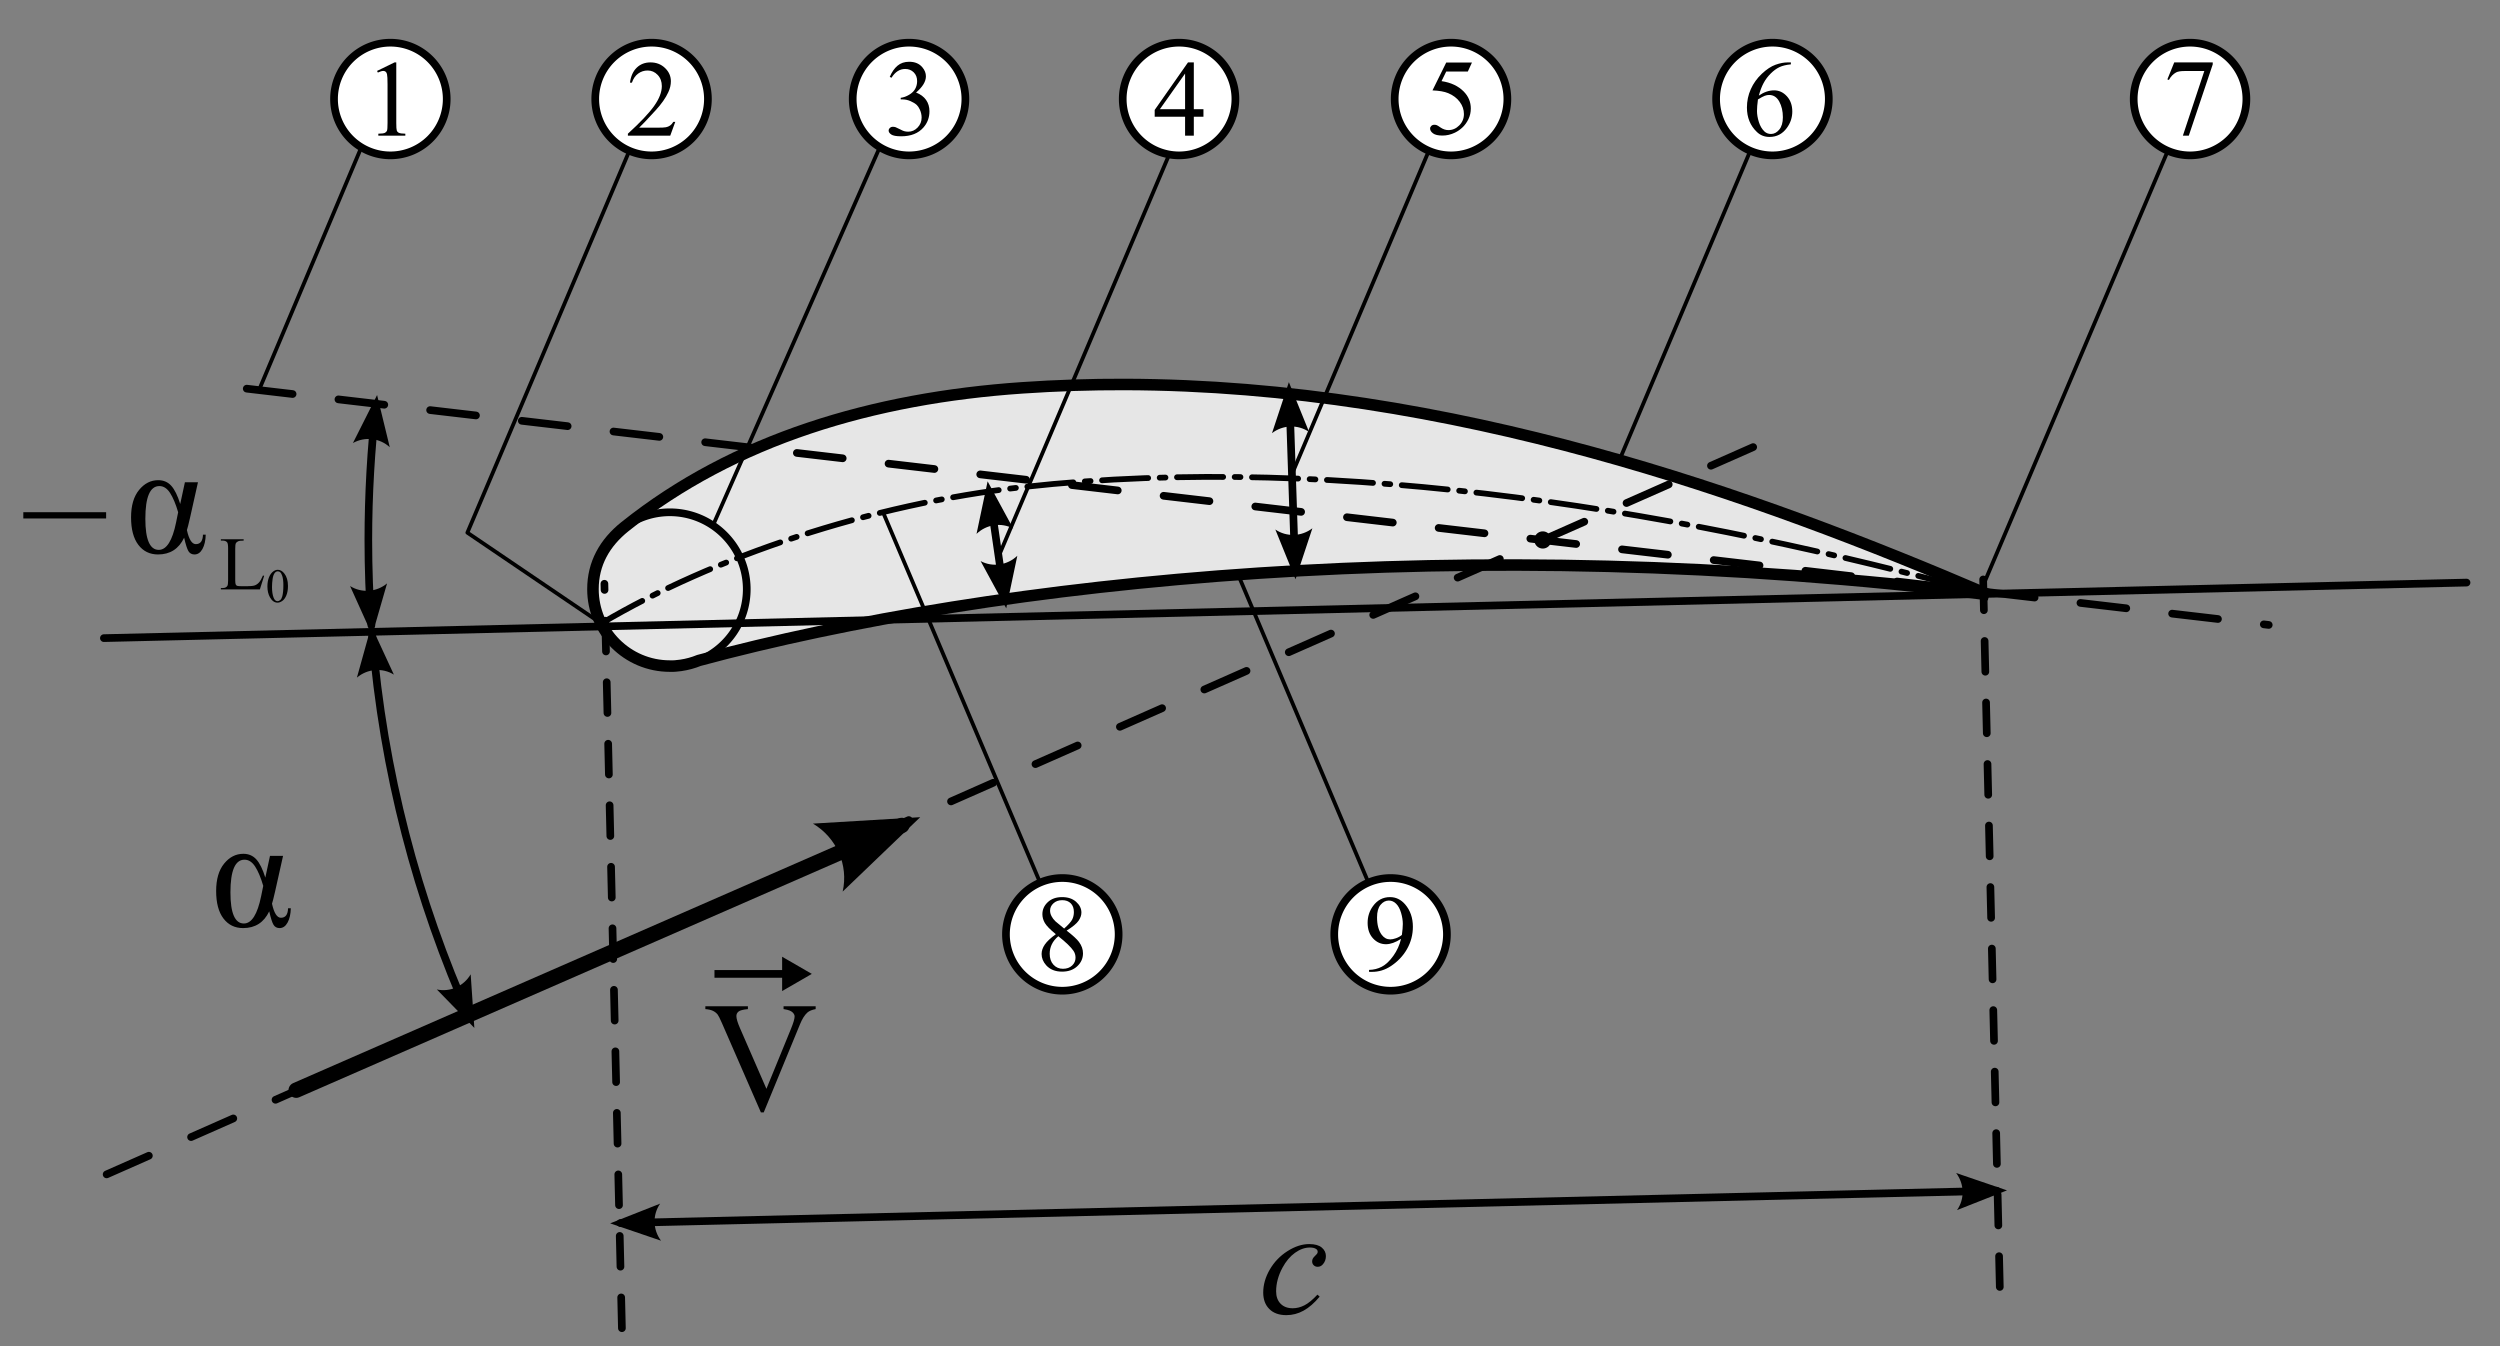 <?xml version="1.0" encoding="UTF-8" standalone="no"?>
<!-- Created with Inkscape (http://www.inkscape.org/) -->
<svg
   xmlns:dc="http://purl.org/dc/elements/1.1/"
   xmlns:cc="http://web.resource.org/cc/"
   xmlns:rdf="http://www.w3.org/1999/02/22-rdf-syntax-ns#"
   xmlns:svg="http://www.w3.org/2000/svg"
   xmlns="http://www.w3.org/2000/svg"
   xmlns:sodipodi="http://sodipodi.sourceforge.net/DTD/sodipodi-0.dtd"
   xmlns:inkscape="http://www.inkscape.org/namespaces/inkscape"
   width="650"
   height="350"
   id="svg2"
   sodipodi:version="0.32"
   inkscape:version="0.45.1"
   sodipodi:docbase="C:\Documents and Settings\Flanker\Desktop"
   sodipodi:docname="Airfoil.svg"
   inkscape:output_extension="org.inkscape.output.svg.inkscape"
   version="1.0">
  <rect width="100%" height="100%" fill="#808080" stroke="none"/>
  <defs
     id="defs4" />
  <sodipodi:namedview
     id="base"
     pagecolor="#ffffff"
     bordercolor="#666666"
     borderopacity="1.0"
     inkscape:pageopacity="0.0"
     inkscape:pageshadow="2"
     inkscape:zoom="1.4"
     inkscape:cx="320.69885"
     inkscape:cy="167.17601"
     inkscape:document-units="px"
     inkscape:current-layer="layer1"
     inkscape:window-width="1280"
     inkscape:window-height="1003"
     inkscape:window-x="-4"
     inkscape:window-y="-4"
     inkscape:showpageshadow="false"
     width="650px"
     height="350px" />
  <g
     inkscape:label="Livello 1"
     inkscape:groupmode="layer"
     id="layer1"
     transform="translate(-39.048,-514.982)">
    <path
       style="opacity:1;fill:#e6e6e6;fill-opacity:1;stroke:#000000;stroke-width:3;stroke-linecap:square;stroke-linejoin:miter;stroke-miterlimit:4;stroke-dasharray:none;stroke-opacity:1"
       d="M 331.436,614.945 C 322.628,614.922 313.739,615.206 304.811,615.82 C 266.093,618.484 230.016,629.15 201.561,651.883 C 196.248,656.127 193.217,661.526 193.217,668.164 C 193.217,679.204 202.177,688.164 213.217,688.164 C 214.204,688.228 215.137,688.081 216.061,687.977 C 217.703,687.741 219.291,687.304 220.78,686.695 C 298.092,665.845 419.85,652.733 556.061,669.602 C 495.509,643.61 416.582,615.171 331.436,614.945 z "
       id="path2162"
       sodipodi:nodetypes="csssccccs" />
    <path
       sodipodi:type="arc"
       style="opacity:1;fill:none;fill-opacity:1;stroke:#000000;stroke-width:2;stroke-linecap:square;stroke-linejoin:miter;stroke-miterlimit:4;stroke-dasharray:none;stroke-opacity:1"
       id="path2160"
       sodipodi:cx="207.14285"
       sodipodi:cy="658.07648"
       sodipodi:rx="20"
       sodipodi:ry="20"
       d="M 227.143 658.076 A 20 20 0 1 1  187.143,658.076 A 20 20 0 1 1  227.143 658.076 z"
       transform="translate(6.061,10.102)" />
    <path
       style="opacity:1;fill:none;fill-opacity:1;stroke:#000000;stroke-width:1.5;stroke-linecap:round;stroke-linejoin:round;stroke-miterlimit:4;stroke-dasharray:12,3,1.5,3;stroke-dashoffset:0;stroke-opacity:1"
       d="M 195.526,677.004 C 224.58,659.858 265.175,646.063 305.107,641.609 C 388.15,632.347 480.49,648.909 554.069,669.009"
       id="path3138"
       sodipodi:nodetypes="csc" />
    <path
       style="opacity:1;fill:none;fill-opacity:1;stroke:#000000;stroke-width:2;stroke-linecap:round;stroke-linejoin:round;stroke-miterlimit:4;stroke-dasharray:12, 12;stroke-dashoffset:0;stroke-opacity:1"
       d="M 103.204,616.035 C 103.204,616.035 628.918,677.464 628.918,677.464"
       id="path4127"
       sodipodi:nodetypes="cc" />
    <path
       style="opacity:1;fill:none;fill-opacity:1;stroke:#000000;stroke-width:2;stroke-linecap:round;stroke-linejoin:round;stroke-miterlimit:4;stroke-dasharray:12, 12;stroke-dashoffset:0;stroke-opacity:1"
       d="M 66.775,820.321 L 501.775,628.178"
       id="path4129"
       sodipodi:nodetypes="cc" />
    <g
       id="g8373"
       transform="translate(6.061,10.102)">
      <path
         style="opacity:1;fill:#000000;fill-opacity:1;stroke:none;stroke-width:4;stroke-linecap:round;stroke-linejoin:round;stroke-miterlimit:4;stroke-dasharray:none;stroke-dashoffset:0;stroke-opacity:1"
         d="M 267.312,717.5 C 267.063,717.517 266.82,717.581 266.594,717.688 L 109.188,786.5 C 108.178,786.949 107.723,788.131 108.172,789.141 C 108.621,790.15 109.803,790.605 110.812,790.156 L 268.219,721.344 C 269.126,720.969 269.627,719.991 269.402,719.036 C 269.177,718.081 268.291,717.43 267.312,717.5 L 267.312,717.5 z "
         id="path4131" />
      <path
         d="M 244.356,719.017 L 272.245,717.348 L 252.082,736.687 C 253.64,729.793 250.497,722.666 244.356,719.017 z "
         style="font-size:12px;fill-rule:evenodd;stroke-width:0.625;stroke-linejoin:round"
         id="path8379" />
    </g>
    <path
       style="font-size:40.821px;font-style:normal;font-weight:normal;fill:#000000;fill-opacity:1;stroke:none;stroke-width:1px;stroke-linecap:butt;stroke-linejoin:miter;stroke-opacity:1;font-family:Lello"
       d="M 251.12,776.612 L 251.12,777.348 C 250.161,777.521 249.436,777.826 248.943,778.263 C 248.237,778.913 247.612,779.908 247.066,781.247 L 237.619,804.202 L 236.88,804.202 L 226.734,780.949 C 226.215,779.755 225.849,779.026 225.636,778.76 C 225.303,778.349 224.893,778.028 224.407,777.796 C 223.921,777.564 223.266,777.414 222.44,777.348 L 222.44,776.612 L 233.505,776.612 L 233.505,777.348 C 232.253,777.468 231.441,777.68 231.068,777.985 C 230.695,778.29 230.509,778.681 230.509,779.158 C 230.509,779.821 230.815,780.856 231.428,782.261 L 238.318,798.075 L 244.709,782.46 C 245.335,780.922 245.648,779.855 245.648,779.258 C 245.648,778.873 245.455,778.505 245.069,778.154 C 244.682,777.802 244.03,777.554 243.111,777.408 C 243.045,777.395 242.932,777.375 242.772,777.348 L 242.772,776.612 L 251.12,776.612 z "
       id="text4335" />
    <g
       id="g8381"
       transform="translate(6.061,10.102)">
      <path
         style="opacity:1;fill:#000000;fill-opacity:1;stroke:none;stroke-width:2;stroke-linecap:butt;stroke-linejoin:round;stroke-miterlimit:4;stroke-dasharray:none;stroke-dashoffset:0;stroke-opacity:1"
         d="M 218.75,757.094 L 218.75,759.094 L 238.906,759.094 L 238.906,757.094 L 218.75,757.094 z "
         id="path4339" />
      <path
         style="fill-rule:evenodd;stroke:#000000;stroke-width:0.4pt;marker-start:none"
         d="M 243.528,758.094 L 236.608,762.094 L 236.608,754.094 L 243.528,758.094 z "
         id="path8387" />
    </g>
    <path
       sodipodi:type="arc"
       style="opacity:1;fill:none;fill-opacity:1;stroke:#000000;stroke-width:2;stroke-linecap:round;stroke-linejoin:round;stroke-miterlimit:4;stroke-dasharray:none;stroke-dashoffset:0;stroke-opacity:1"
       id="path4345"
       sodipodi:cx="434.11307"
       sodipodi:cy="646.34399"
       sodipodi:rx="1.1995561"
       sodipodi:ry="1.1995561"
       d="M 435.313 646.344 A 1.2 1.2 0 1 1  432.914,646.344 A 1.2 1.2 0 1 1  435.313 646.344 z"
       transform="translate(6.061,9.028)" />
    <g
       id="g8363"
       transform="translate(6.061,10.102)">
      <path
         style="fill:#000000;fill-opacity:1;stroke:none;stroke-width:2.147;stroke-linecap:round;stroke-linejoin:round;stroke-miterlimit:4;stroke-dashoffset:0;stroke-opacity:1"
         d="M 130.56,609.221 C 130.116,609.303 129.782,609.673 129.746,610.123 C 128.425,621.662 127.766,633.393 127.766,645.283 C 127.766,652.729 128.029,660.089 128.552,667.403 C 128.523,667.791 128.722,668.16 129.062,668.35 C 129.402,668.54 129.821,668.515 130.136,668.287 C 130.451,668.059 130.605,667.668 130.531,667.286 C 130.011,660.02 129.746,652.681 129.746,645.283 C 129.746,633.469 130.442,621.791 131.754,610.327 C 131.795,610.007 131.678,609.687 131.442,609.467 C 131.205,609.248 130.877,609.156 130.56,609.221 z "
         id="path4347" />
      <path
         d="M 133.624,656.563 L 129.751,669.985 L 124.006,657.251 C 126.995,659.138 130.879,658.848 133.624,656.563 z "
         style="font-size:12px;fill-rule:evenodd;stroke-width:0.625;stroke-linejoin:round"
         id="path8369" />
      <path
         d="M 124.75,620.067 L 131.03,607.59 L 134.33,621.164 C 131.74,618.759 127.869,618.328 124.75,620.067 z "
         style="font-size:12px;fill-rule:evenodd;stroke-width:0.625;stroke-linejoin:round"
         id="path8371" />
    </g>
    <path
       style="opacity:1;fill:none;fill-opacity:1;stroke:#000000;stroke-width:2;stroke-linecap:round;stroke-linejoin:round;stroke-miterlimit:4;stroke-dasharray:none;stroke-dashoffset:0;stroke-opacity:1"
       d="M 66.061,680.894 L 680.347,666.453"
       id="path4350" />
    <path
       id="path4352"
       d="M 200.743,860.312 L 196.193,666.763"
       style="opacity:1;fill:none;fill-opacity:1;stroke:#000000;stroke-width:2;stroke-linecap:round;stroke-linejoin:round;stroke-miterlimit:4;stroke-dasharray:8, 8;stroke-dashoffset:0;stroke-opacity:1"
       sodipodi:nodetypes="cc" />
    <path
       style="opacity:1;fill:none;fill-opacity:1;stroke:#000000;stroke-width:2;stroke-linecap:round;stroke-linejoin:round;stroke-miterlimit:4;stroke-dasharray:8, 8;stroke-dashoffset:0;stroke-opacity:1"
       d="M 558.995,849.588 L 554.546,660.323"
       id="path4354"
       sodipodi:nodetypes="cc" />
    <g
       id="g8323"
       transform="translate(6.061,10.102)">
      <path
         style="fill:#000000;fill-opacity:1;stroke:none;stroke-width:2;stroke-linecap:round;stroke-linejoin:round;stroke-miterlimit:4;stroke-dashoffset:0;stroke-opacity:1"
         d="M 552.125,813.469 L 194.25,821.875 C 193.698,821.892 193.264,822.354 193.281,822.906 C 193.299,823.459 193.76,823.892 194.312,823.875 L 552.188,815.469 C 552.74,815.451 553.174,814.99 553.156,814.438 C 553.139,813.885 552.677,813.451 552.125,813.469 z "
         id="path4356" />
      <path
         d="M 204.854,827.464 L 191.633,822.952 L 204.627,817.824 C 202.6,820.719 202.704,824.612 204.854,827.464 z "
         style="font-size:12px;fill-rule:evenodd;stroke-width:0.625;stroke-linejoin:round"
         id="path8329" />
      <path
         d="M 541.585,809.864 L 554.806,814.376 L 541.812,819.504 C 543.839,816.609 543.735,812.716 541.585,809.864 z "
         style="font-size:12px;fill-rule:evenodd;stroke-width:0.625;stroke-linejoin:round"
         id="path8331" />
    </g>
    <path
       style="font-size:40.821px;font-style:normal;font-weight:normal;fill:#000000;fill-opacity:1;stroke:none;stroke-width:1px;stroke-linecap:butt;stroke-linejoin:miter;stroke-opacity:1;font-family:Lello"
       d="M 382.164,852.106 C 380.78,853.764 379.381,854.98 377.97,855.756 C 376.559,856.532 375.068,856.92 373.496,856.92 C 371.606,856.92 370.131,856.389 369.073,855.329 C 368.014,854.268 367.485,852.842 367.485,851.052 C 367.485,849.023 368.054,847.027 369.192,845.064 C 370.331,843.102 371.862,841.507 373.786,840.28 C 375.71,839.054 377.597,838.44 379.448,838.44 C 380.899,838.44 381.985,838.742 382.704,839.346 C 383.423,839.949 383.782,840.688 383.782,841.563 C 383.782,842.386 383.529,843.088 383.023,843.672 C 382.65,844.123 382.191,844.348 381.645,844.348 C 381.232,844.348 380.889,844.216 380.616,843.95 C 380.343,843.685 380.207,843.354 380.207,842.956 C 380.207,842.704 380.257,842.472 380.357,842.26 C 380.457,842.048 380.663,841.792 380.976,841.494 C 381.289,841.195 381.479,840.98 381.545,840.847 C 381.612,840.715 381.645,840.576 381.645,840.43 C 381.645,840.151 381.519,839.919 381.266,839.733 C 380.879,839.468 380.333,839.336 379.628,839.336 C 378.323,839.336 377.031,839.793 375.753,840.708 C 374.475,841.623 373.383,842.923 372.478,844.607 C 371.386,846.649 370.84,848.691 370.84,850.734 C 370.84,852.086 371.226,853.157 371.998,853.946 C 372.771,854.735 373.823,855.13 375.154,855.13 C 376.179,855.13 377.195,854.874 378.2,854.364 C 379.205,853.853 380.333,852.928 381.585,851.589 L 382.164,852.106 z "
       id="text4362" />
    <path
       style="font-size:40.821px;font-style:normal;font-weight:normal;fill:#000000;fill-opacity:1;stroke:none;stroke-width:1px;stroke-linecap:butt;stroke-linejoin:miter;stroke-opacity:1;font-family:Lello"
       d="M 109.247,737.507 L 112.643,737.507 L 110.585,746.717 C 110.186,748.468 109.913,749.542 109.767,749.94 C 110.299,752.38 111.071,753.6 112.083,753.6 C 113.282,753.6 113.901,752.778 113.941,751.133 L 114.66,751.133 C 114.62,752.671 114.337,753.915 113.811,754.863 C 113.285,755.811 112.596,756.285 111.744,756.285 C 111.038,756.285 110.512,756 110.166,755.43 C 109.82,754.86 109.447,753.693 109.048,751.929 C 107.663,754.833 105.399,756.285 102.257,756.285 C 100.113,756.285 98.409,755.453 97.144,753.789 C 95.879,752.124 95.247,749.741 95.247,746.638 C 95.247,743.588 95.939,741.214 97.324,739.516 C 98.709,737.819 100.373,736.97 102.317,736.97 C 103.688,736.97 104.813,737.454 105.692,738.422 C 106.571,739.39 107.35,740.969 108.029,743.157 L 109.247,737.507 z M 107.49,745.305 C 106.864,743.17 106.165,741.502 105.393,740.302 C 104.62,739.102 103.695,738.502 102.617,738.502 C 100.18,738.502 98.962,741.34 98.962,747.016 C 98.962,752.4 100.127,755.092 102.457,755.092 C 104.481,755.092 105.978,752.718 106.95,747.97 L 107.49,745.305 z "
       id="text4370" />
    <path
       style="font-size:40.821px;font-style:normal;font-weight:normal;fill:#000000;fill-opacity:1;stroke:none;stroke-width:1px;stroke-linecap:butt;stroke-linejoin:miter;stroke-opacity:1;font-family:Lello"
       d="M 45.109,649.783 L 45.109,648.152 L 66.639,648.152 L 66.639,649.783 L 45.109,649.783 z M 87.125,640.364 L 90.52,640.364 L 88.463,649.574 C 88.063,651.325 87.79,652.399 87.644,652.797 C 88.176,655.237 88.949,656.457 89.961,656.457 C 91.159,656.457 91.778,655.635 91.818,653.99 L 92.537,653.99 C 92.497,655.529 92.214,656.772 91.688,657.72 C 91.162,658.668 90.473,659.142 89.621,659.142 C 88.915,659.142 88.389,658.857 88.043,658.287 C 87.697,657.717 87.324,656.55 86.925,654.786 C 85.54,657.69 83.277,659.142 80.134,659.142 C 77.991,659.142 76.286,658.31 75.021,656.646 C 73.757,654.982 73.124,652.598 73.124,649.495 C 73.124,646.445 73.816,644.071 75.201,642.374 C 76.586,640.676 78.25,639.827 80.194,639.827 C 81.566,639.827 82.691,640.311 83.57,641.279 C 84.448,642.248 85.227,643.826 85.906,646.014 L 87.125,640.364 z M 85.367,648.162 C 84.741,646.027 84.042,644.359 83.27,643.159 C 82.498,641.959 81.572,641.359 80.494,641.359 C 78.057,641.359 76.839,644.197 76.839,649.873 C 76.839,655.257 78.004,657.949 80.334,657.949 C 82.358,657.949 83.856,655.575 84.828,650.828 L 85.367,648.162 z "
       id="text4374"
       sodipodi:nodetypes="cccccccccsccssscsssssscccsssscc" />
    <g
       id="g8353"
       transform="translate(6.061,10.102)">
      <path
         style="fill:#000000;fill-opacity:1;stroke:none;stroke-width:2.147;stroke-linecap:round;stroke-linejoin:round;stroke-miterlimit:4;stroke-dashoffset:0;stroke-opacity:1"
         d="M 129.571,669.236 C 129.061,669.33 128.708,669.797 128.756,670.313 C 131.617,705.609 140.486,739.237 154.31,770.145 C 154.536,770.651 155.128,770.879 155.635,770.654 C 156.141,770.429 156.369,769.836 156.144,769.33 C 142.41,738.625 133.606,705.234 130.764,670.168 C 130.75,669.877 130.61,669.608 130.381,669.429 C 130.152,669.25 129.856,669.18 129.571,669.236 L 129.571,669.236 z "
         id="path4378" />
      <path
         d="M 155.364,758.201 L 156.316,772.138 L 146.562,762.138 C 150.015,762.888 153.566,761.287 155.364,758.201 z "
         style="font-size:12px;fill-rule:evenodd;stroke-width:0.625;stroke-linejoin:round"
         id="path8359" />
      <path
         d="M 125.784,681.058 L 129.531,667.601 L 135.395,680.279 C 132.389,678.422 128.508,678.748 125.784,681.058 z "
         style="font-size:12px;fill-rule:evenodd;stroke-width:0.625;stroke-linejoin:round"
         id="path8361" />
    </g>
    <path
       style="font-size:19.741px;font-style:normal;font-weight:normal;fill:#000000;fill-opacity:1;stroke:none;stroke-width:1px;stroke-linecap:butt;stroke-linejoin:miter;stroke-opacity:1;font-family:Lello"
       d="M 107.414,664.621 L 107.733,664.688 L 106.613,668.228 L 96.471,668.228 L 96.471,667.872 L 96.964,667.872 C 97.517,667.872 97.913,667.693 98.152,667.333 C 98.287,667.128 98.354,666.654 98.354,665.91 L 98.354,657.492 C 98.354,656.678 98.264,656.168 98.084,655.963 C 97.833,655.681 97.459,655.539 96.964,655.539 L 96.471,655.539 L 96.471,655.183 L 102.401,655.183 L 102.401,655.539 C 101.706,655.533 101.218,655.597 100.938,655.732 C 100.658,655.867 100.466,656.036 100.363,656.242 C 100.26,656.447 100.209,656.938 100.209,657.714 L 100.209,665.91 C 100.209,666.442 100.26,666.808 100.363,667.006 C 100.441,667.141 100.56,667.24 100.721,667.305 C 100.882,667.369 101.384,667.401 102.228,667.401 L 103.184,667.401 C 104.188,667.401 104.893,667.327 105.299,667.18 C 105.705,667.032 106.075,666.771 106.41,666.396 C 106.745,666.02 107.079,665.429 107.414,664.621 L 107.414,664.621 z "
       id="text4380" />
    <path
       style="font-size:12.454px;font-style:normal;font-weight:normal;fill:#000000;fill-opacity:1;stroke:none;stroke-width:1px;stroke-linecap:butt;stroke-linejoin:miter;stroke-opacity:1;font-family:Lello"
       d="M 108.575,667.462 C 108.575,666.523 108.718,665.715 109.002,665.037 C 109.286,664.359 109.664,663.855 110.135,663.523 C 110.501,663.26 110.879,663.128 111.269,663.128 C 111.902,663.128 112.471,663.45 112.975,664.093 C 113.604,664.89 113.919,665.971 113.919,667.334 C 113.919,668.289 113.781,669.1 113.505,669.768 C 113.229,670.435 112.876,670.92 112.448,671.221 C 112.019,671.523 111.606,671.673 111.208,671.673 C 110.42,671.673 109.764,671.21 109.24,670.284 C 108.797,669.503 108.575,668.562 108.575,667.462 L 108.575,667.462 z M 109.77,667.613 C 109.77,668.746 109.91,669.671 110.19,670.387 C 110.422,670.99 110.767,671.291 111.226,671.291 C 111.445,671.291 111.673,671.193 111.908,670.997 C 112.144,670.8 112.323,670.472 112.445,670.01 C 112.631,669.315 112.725,668.333 112.725,667.067 C 112.725,666.128 112.627,665.346 112.432,664.718 C 112.286,664.253 112.097,663.923 111.866,663.729 C 111.699,663.596 111.498,663.529 111.263,663.529 C 110.986,663.529 110.741,663.652 110.525,663.899 C 110.233,664.235 110.034,664.763 109.928,665.483 C 109.822,666.203 109.77,666.913 109.77,667.613 L 109.77,667.613 z "
       id="text4384" />
    <path
       style="opacity:1;fill:none;fill-opacity:1;stroke:#000000;stroke-width:1;stroke-linecap:butt;stroke-linejoin:round;stroke-miterlimit:4;stroke-dasharray:none;stroke-dashoffset:0;stroke-opacity:1"
       d="M 224.759,650.827 L 268.196,552.337"
       id="path4396" />
    <path
       style="opacity:1;fill:none;fill-opacity:1;stroke:#000000;stroke-width:1;stroke-linecap:butt;stroke-linejoin:round;stroke-miterlimit:4;stroke-dasharray:none;stroke-dashoffset:0;stroke-opacity:1"
       d="M 106.571,615.976 L 136.371,545.266"
       id="path4398" />
    <path
       d="M 155.058 524.558 A 14.647 14.647 0 1 1  125.764,524.558 A 14.647 14.647 0 1 1  155.058 524.558 z"
       sodipodi:ry="14.647212"
       sodipodi:rx="14.647212"
       sodipodi:cy="524.5575"
       sodipodi:cx="140.41121"
       id="path7313"
       style="opacity:1;fill:#ffffff;fill-opacity:1;stroke:#000000;stroke-width:2;stroke-linecap:butt;stroke-linejoin:round;stroke-miterlimit:4;stroke-dasharray:none;stroke-dashoffset:0;stroke-opacity:1"
       sodipodi:type="arc"
       transform="translate(134.989,16.173)" />
    <g
       id="g8333"
       transform="translate(6.061,10.102)">
      <path
         style="fill:#000000;fill-opacity:1;stroke:none;stroke-width:2;stroke-linecap:butt;stroke-linejoin:round;stroke-miterlimit:4;stroke-dashoffset:0;stroke-opacity:1"
         d="M 291.156,632.5 L 289.188,632.781 L 293.219,660.562 L 295.188,660.281 L 291.156,632.5 z "
         id="path7319" />
      <path
         d="M 286.882,643.694 L 289.766,630.025 L 296.424,642.306 C 293.306,640.643 289.454,641.215 286.882,643.694 z "
         style="font-size:12px;fill-rule:evenodd;stroke-width:0.625;stroke-linejoin:round"
         id="path8339" />
      <path
         d="M 297.491,649.373 L 294.607,663.041 L 287.949,650.761 C 291.067,652.424 294.919,651.851 297.491,649.373 z "
         style="font-size:12px;fill-rule:evenodd;stroke-width:0.625;stroke-linejoin:round"
         id="path8341" />
    </g>
    <g
       id="g8343"
       transform="translate(6.061,10.102)">
      <path
         style="fill:#000000;fill-opacity:1;stroke:none;stroke-width:2;stroke-linecap:butt;stroke-linejoin:round;stroke-miterlimit:4;stroke-dashoffset:0;stroke-opacity:1"
         d="M 369.188,606.844 L 367.188,606.906 L 368.719,652.875 L 370.719,652.812 L 369.188,606.844 z "
         id="path7321" />
      <path
         d="M 363.707,617.501 L 368.094,604.238 L 373.345,617.183 C 370.431,615.184 366.539,615.324 363.707,617.501 z "
         style="font-size:12px;fill-rule:evenodd;stroke-width:0.625;stroke-linejoin:round"
         id="path8349" />
      <path
         d="M 374.209,642.231 L 369.822,655.494 L 364.572,642.548 C 367.486,644.548 371.378,644.408 374.209,642.231 z "
         style="font-size:12px;fill-rule:evenodd;stroke-width:0.625;stroke-linejoin:round"
         id="path8351" />
    </g>
    <path
       id="path8292"
       d="M 299.005,658.908 L 346.856,546.168"
       style="opacity:1;fill:none;fill-opacity:1;stroke:#000000;stroke-width:1;stroke-linecap:butt;stroke-linejoin:round;stroke-miterlimit:4;stroke-dasharray:none;stroke-dashoffset:0;stroke-opacity:1" />
    <path
       style="opacity:1;fill:none;fill-opacity:1;stroke:#000000;stroke-width:1;stroke-linecap:butt;stroke-linejoin:round;stroke-miterlimit:4;stroke-dasharray:none;stroke-dashoffset:0;stroke-opacity:1"
       d="M 374.767,638.705 L 414.158,545.66"
       id="path8294" />
    <path
       transform="translate(205.195,16.173)"
       sodipodi:type="arc"
       style="opacity:1;fill:#ffffff;fill-opacity:1;stroke:#000000;stroke-width:2;stroke-linecap:butt;stroke-linejoin:round;stroke-miterlimit:4;stroke-dasharray:none;stroke-dashoffset:0;stroke-opacity:1"
       id="path8296"
       sodipodi:cx="140.41121"
       sodipodi:cy="524.5575"
       sodipodi:rx="14.647212"
       sodipodi:ry="14.647212"
       d="M 155.058 524.558 A 14.647 14.647 0 1 1  125.764,524.558 A 14.647 14.647 0 1 1  155.058 524.558 z" />
    <path
       d="M 155.058 524.558 A 14.647 14.647 0 1 1  125.764,524.558 A 14.647 14.647 0 1 1  155.058 524.558 z"
       sodipodi:ry="14.647212"
       sodipodi:rx="14.647212"
       sodipodi:cy="524.5575"
       sodipodi:cx="140.41121"
       id="path8302"
       style="opacity:1;fill:#ffffff;fill-opacity:1;stroke:#000000;stroke-width:2;stroke-linecap:butt;stroke-linejoin:round;stroke-miterlimit:4;stroke-dasharray:none;stroke-dashoffset:0;stroke-opacity:1"
       sodipodi:type="arc"
       transform="translate(275.906,16.173)" />
    <path
       style="font-size:28.189px;font-style:normal;font-weight:normal;fill:#000000;fill-opacity:1;stroke:none;stroke-width:1px;stroke-linecap:butt;stroke-linejoin:miter;stroke-opacity:1;font-family:Lello"
       d="M 351.945,543.373 L 351.945,545.328 L 349.44,545.328 L 349.44,550.255 L 347.169,550.255 L 347.169,545.328 L 339.268,545.328 L 339.268,543.566 L 347.926,531.206 L 349.44,531.206 L 349.44,543.373 L 351.945,543.373 z M 347.169,543.373 L 347.169,534.11 L 340.617,543.373 L 347.169,543.373 z "
       id="text8304" />
    <path
       transform="translate(0.134,16.173)"
       sodipodi:type="arc"
       style="opacity:1;fill:#ffffff;fill-opacity:1;stroke:#000000;stroke-width:2;stroke-linecap:butt;stroke-linejoin:round;stroke-miterlimit:4;stroke-dasharray:none;stroke-dashoffset:0;stroke-opacity:1"
       id="path8308"
       sodipodi:cx="140.41121"
       sodipodi:cy="524.5575"
       sodipodi:rx="14.647212"
       sodipodi:ry="14.647212"
       d="M 155.058 524.558 A 14.647 14.647 0 1 1  125.764,524.558 A 14.647 14.647 0 1 1  155.058 524.558 z" />
    <path
       style="font-size:28.189px;font-style:normal;font-weight:normal;fill:#000000;fill-opacity:1;stroke:none;stroke-width:1px;stroke-linecap:butt;stroke-linejoin:miter;stroke-opacity:1;font-family:Lello"
       d="M 137.084,533.422 L 141.626,531.206 L 142.08,531.206 L 142.08,546.966 C 142.08,548.012 142.124,548.663 142.211,548.92 C 142.298,549.177 142.479,549.374 142.754,549.512 C 143.03,549.65 143.59,549.728 144.434,549.746 L 144.434,550.255 L 137.414,550.255 L 137.414,549.746 C 138.295,549.728 138.864,549.652 139.121,549.519 C 139.378,549.386 139.557,549.207 139.658,548.982 C 139.758,548.757 139.809,548.085 139.809,546.966 L 139.809,536.89 C 139.809,535.532 139.763,534.66 139.671,534.275 C 139.607,533.981 139.49,533.766 139.32,533.628 C 139.151,533.49 138.946,533.422 138.708,533.422 C 138.368,533.422 137.896,533.564 137.29,533.848 L 137.084,533.422 z "
       id="text8310" />
    <path
       id="path8389"
       d="M 553.718,669.419 L 606.301,545.66"
       style="opacity:1;fill:none;fill-opacity:1;stroke:#000000;stroke-width:1;stroke-linecap:butt;stroke-linejoin:round;stroke-miterlimit:4;stroke-dasharray:none;stroke-dashoffset:0;stroke-opacity:1" />
    <path
       transform="translate(468.049,16.173)"
       sodipodi:type="arc"
       style="opacity:1;fill:#ffffff;fill-opacity:1;stroke:#000000;stroke-width:2;stroke-linecap:butt;stroke-linejoin:round;stroke-miterlimit:4;stroke-dasharray:none;stroke-dashoffset:0;stroke-opacity:1"
       id="path8391"
       sodipodi:cx="140.41121"
       sodipodi:cy="524.5575"
       sodipodi:rx="14.647212"
       sodipodi:ry="14.647212"
       d="M 155.058 524.558 A 14.647 14.647 0 1 1  125.764,524.558 A 14.647 14.647 0 1 1  155.058 524.558 z" />
    <path
       style="font-size:28.19px;font-style:normal;font-weight:normal;fill:#000000;fill-opacity:1;stroke:none;stroke-width:1px;stroke-linecap:butt;stroke-linejoin:miter;stroke-opacity:1;font-family:Lello"
       d="M 604.351,531.205 L 614.358,531.205 L 614.358,531.729 L 608.136,550.255 L 606.595,550.255 L 612.169,533.449 L 607.035,533.449 C 605.998,533.449 605.26,533.573 604.819,533.821 C 604.048,534.243 603.429,534.894 602.961,535.775 L 602.562,535.624 L 604.351,531.205 z "
       id="text8397" />
    <path
       style="opacity:1;fill:none;fill-opacity:1;stroke:#000000;stroke-width:1;stroke-linecap:butt;stroke-linejoin:round;stroke-miterlimit:4;stroke-dasharray:none;stroke-dashoffset:0;stroke-opacity:1"
       d="M 206.301,545.66 L 160.566,653.474 L 196.127,677.598"
       id="path8403" />
    <path
       d="M 155.058 524.558 A 14.647 14.647 0 1 1  125.764,524.558 A 14.647 14.647 0 1 1  155.058 524.558 z"
       sodipodi:ry="14.647212"
       sodipodi:rx="14.647212"
       sodipodi:cy="524.5575"
       sodipodi:cx="140.41121"
       id="path8405"
       style="opacity:1;fill:#ffffff;fill-opacity:1;stroke:#000000;stroke-width:2;stroke-linecap:butt;stroke-linejoin:round;stroke-miterlimit:4;stroke-dasharray:none;stroke-dashoffset:0;stroke-opacity:1"
       sodipodi:type="arc"
       transform="translate(68.049,16.173)" />
    <path
       style="font-size:28.19px;font-style:normal;font-weight:normal;fill:#000000;fill-opacity:1;stroke:none;stroke-width:1px;stroke-linecap:butt;stroke-linejoin:miter;stroke-opacity:1;font-family:Lello"
       d="M 421.761,531.233 L 420.687,533.573 L 415.071,533.573 L 413.846,536.078 C 416.278,536.436 418.205,537.34 419.627,538.79 C 420.848,540.038 421.458,541.506 421.458,543.194 C 421.458,544.176 421.258,545.085 420.859,545.92 C 420.46,546.755 419.958,547.466 419.352,548.053 C 418.746,548.64 418.072,549.113 417.329,549.471 C 416.273,549.976 415.191,550.228 414.08,550.228 C 412.961,550.228 412.146,550.038 411.637,549.657 C 411.128,549.276 410.873,548.856 410.873,548.397 C 410.873,548.14 410.979,547.913 411.19,547.716 C 411.401,547.519 411.667,547.42 411.988,547.42 C 412.227,547.42 412.435,547.457 412.614,547.53 C 412.793,547.604 413.098,547.792 413.53,548.094 C 414.218,548.572 414.915,548.81 415.622,548.81 C 416.695,548.81 417.638,548.404 418.45,547.592 C 419.263,546.78 419.669,545.791 419.669,544.626 C 419.669,543.497 419.306,542.444 418.581,541.467 C 417.856,540.49 416.856,539.735 415.581,539.203 C 414.58,538.79 413.218,538.551 411.493,538.487 L 415.071,531.233 L 421.761,531.233 z "
       id="text8407" />
    <path
       style="font-size:28.189px;font-style:normal;font-weight:normal;fill:#000000;fill-opacity:1;stroke:none;stroke-width:1px;stroke-linecap:butt;stroke-linejoin:miter;stroke-opacity:1;font-family:Lello"
       d="M 214.619,546.663 L 213.312,550.255 L 202.3,550.255 L 202.3,549.746 C 205.54,546.791 207.82,544.378 209.141,542.506 C 210.463,540.634 211.123,538.923 211.123,537.372 C 211.123,536.188 210.761,535.216 210.036,534.454 C 209.311,533.692 208.444,533.312 207.434,533.312 C 206.517,533.312 205.693,533.58 204.964,534.117 C 204.234,534.654 203.695,535.44 203.346,536.477 L 202.837,536.477 C 203.067,534.78 203.656,533.477 204.606,532.568 C 205.556,531.66 206.742,531.206 208.164,531.206 C 209.678,531.206 210.942,531.692 211.956,532.665 C 212.97,533.637 213.477,534.784 213.477,536.106 C 213.477,537.051 213.257,537.996 212.816,538.941 C 212.137,540.428 211.036,542.001 209.513,543.662 C 207.228,546.158 205.801,547.663 205.232,548.177 L 210.105,548.177 C 211.096,548.177 211.791,548.14 212.19,548.067 C 212.589,547.993 212.949,547.844 213.27,547.619 C 213.592,547.395 213.871,547.076 214.11,546.663 L 214.619,546.663 z "
       id="text7315" />
    <path
       style="font-size:28.189px;font-style:normal;font-weight:normal;fill:#000000;fill-opacity:1;stroke:none;stroke-width:1px;stroke-linecap:butt;stroke-linejoin:miter;stroke-opacity:1;font-family:Lello"
       d="M 270.384,534.977 C 270.916,533.72 271.588,532.75 272.4,532.066 C 273.212,531.382 274.224,531.04 275.435,531.04 C 276.931,531.04 278.078,531.527 278.876,532.499 C 279.482,533.224 279.785,534 279.785,534.826 C 279.785,536.184 278.931,537.588 277.224,539.037 C 278.371,539.487 279.239,540.129 279.826,540.964 C 280.413,541.799 280.707,542.781 280.707,543.91 C 280.707,545.525 280.193,546.924 279.165,548.108 C 277.825,549.65 275.885,550.42 273.343,550.42 C 272.086,550.42 271.23,550.264 270.776,549.952 C 270.322,549.641 270.095,549.306 270.095,548.948 C 270.095,548.682 270.202,548.448 270.418,548.246 C 270.634,548.044 270.893,547.943 271.196,547.943 C 271.425,547.943 271.659,547.98 271.898,548.053 C 272.054,548.099 272.407,548.266 272.958,548.555 C 273.508,548.844 273.889,549.017 274.1,549.072 C 274.439,549.173 274.802,549.223 275.187,549.223 C 276.123,549.223 276.938,548.861 277.631,548.136 C 278.323,547.411 278.67,546.553 278.67,545.562 C 278.67,544.837 278.509,544.13 278.188,543.442 C 277.949,542.928 277.688,542.538 277.403,542.272 C 277.009,541.905 276.467,541.572 275.779,541.274 C 275.091,540.976 274.389,540.827 273.673,540.827 L 273.233,540.827 L 273.233,540.414 C 273.958,540.322 274.685,540.061 275.414,539.629 C 276.144,539.198 276.674,538.68 277.004,538.074 C 277.335,537.468 277.5,536.803 277.5,536.078 C 277.5,535.133 277.204,534.369 276.612,533.786 C 276.02,533.204 275.284,532.912 274.403,532.912 C 272.98,532.912 271.792,533.674 270.838,535.197 L 270.384,534.977 z "
       id="text8298" />
    <path
       style="opacity:1;fill:none;fill-opacity:1;stroke:#000000;stroke-width:1;stroke-linecap:butt;stroke-linejoin:round;stroke-miterlimit:4;stroke-dasharray:none;stroke-dashoffset:0;stroke-opacity:1"
       d="M 460.146,634.494 L 497.73,545.66"
       id="path8411" />
    <path
       d="M 155.058 524.558 A 14.647 14.647 0 1 1  125.764,524.558 A 14.647 14.647 0 1 1  155.058 524.558 z"
       sodipodi:ry="14.647212"
       sodipodi:rx="14.647212"
       sodipodi:cy="524.5575"
       sodipodi:cx="140.41121"
       id="path8413"
       style="opacity:1;fill:#ffffff;fill-opacity:1;stroke:#000000;stroke-width:2;stroke-linecap:butt;stroke-linejoin:round;stroke-miterlimit:4;stroke-dasharray:none;stroke-dashoffset:0;stroke-opacity:1"
       sodipodi:type="arc"
       transform="translate(359.477,16.173)" />
    <path
       style="font-size:28.19px;font-style:normal;font-weight:normal;fill:#000000;fill-opacity:1;stroke:none;stroke-width:1px;stroke-linecap:butt;stroke-linejoin:miter;stroke-opacity:1;font-family:Lello"
       d="M 504.674,531.205 L 504.674,531.715 C 503.462,531.834 502.474,532.075 501.708,532.437 C 500.941,532.8 500.184,533.353 499.436,534.096 C 498.689,534.839 498.069,535.667 497.578,536.58 C 497.087,537.494 496.677,538.579 496.346,539.836 C 497.668,538.927 498.994,538.473 500.324,538.473 C 501.6,538.473 502.705,538.987 503.641,540.015 C 504.577,541.042 505.045,542.364 505.045,543.979 C 505.045,545.539 504.573,546.961 503.628,548.246 C 502.49,549.806 500.985,550.586 499.113,550.586 C 497.837,550.586 496.755,550.164 495.865,549.319 C 494.121,547.677 493.249,545.548 493.249,542.933 C 493.249,541.263 493.584,539.675 494.254,538.17 C 494.924,536.665 495.881,535.33 497.124,534.165 C 498.367,532.999 499.558,532.215 500.696,531.811 C 501.834,531.407 502.894,531.205 503.875,531.205 L 504.674,531.205 z M 496.112,540.841 C 495.947,542.079 495.865,543.08 495.865,543.841 C 495.865,544.722 496.027,545.679 496.353,546.711 C 496.679,547.743 497.163,548.562 497.805,549.168 C 498.273,549.599 498.842,549.815 499.512,549.815 C 500.31,549.815 501.024,549.439 501.652,548.686 C 502.281,547.934 502.595,546.86 502.595,545.465 C 502.595,543.896 502.283,542.538 501.659,541.391 C 501.035,540.244 500.15,539.671 499.003,539.671 C 498.654,539.671 498.28,539.744 497.881,539.891 C 497.482,540.038 496.892,540.354 496.112,540.841 L 496.112,540.841 z "
       id="text8415" />
    <path
       id="path8419"
       d="M 360.861,664.155 L 398.444,752.989"
       style="opacity:1;fill:none;fill-opacity:1;stroke:#000000;stroke-width:1;stroke-linecap:butt;stroke-linejoin:round;stroke-miterlimit:4;stroke-dasharray:none;stroke-dashoffset:0;stroke-opacity:1" />
    <path
       transform="matrix(1,0,0,-1,260.191,1282.476)"
       sodipodi:type="arc"
       style="opacity:1;fill:#ffffff;fill-opacity:1;stroke:#000000;stroke-width:2;stroke-linecap:butt;stroke-linejoin:round;stroke-miterlimit:4;stroke-dasharray:none;stroke-dashoffset:0;stroke-opacity:1"
       id="path8421"
       sodipodi:cx="140.41121"
       sodipodi:cy="524.5575"
       sodipodi:rx="14.647212"
       sodipodi:ry="14.647212"
       d="M 155.058 524.558 A 14.647 14.647 0 1 1  125.764,524.558 A 14.647 14.647 0 1 1  155.058 524.558 z" />
    <path
       style="font-size:28.19px;font-style:normal;font-weight:normal;fill:#000000;fill-opacity:1;stroke:none;stroke-width:1px;stroke-linecap:butt;stroke-linejoin:miter;stroke-opacity:1;font-family:Lello"
       d="M 395.001,767.664 L 395.001,767.155 C 396.193,767.136 397.304,766.859 398.332,766.322 C 399.359,765.785 400.353,764.847 401.312,763.507 C 402.27,762.167 402.938,760.695 403.314,759.089 C 401.874,760.015 400.571,760.479 399.405,760.479 C 398.093,760.479 396.969,759.972 396.033,758.958 C 395.097,757.944 394.629,756.597 394.629,754.918 C 394.629,753.285 395.097,751.83 396.033,750.555 C 397.162,749.004 398.634,748.229 400.451,748.229 C 401.984,748.229 403.296,748.862 404.388,750.128 C 405.728,751.697 406.398,753.633 406.398,755.937 C 406.398,758.01 405.888,759.944 404.87,761.738 C 403.851,763.532 402.433,765.021 400.616,766.205 C 399.139,767.178 397.529,767.664 395.785,767.664 L 395.001,767.664 z M 403.535,758.07 C 403.7,756.877 403.782,755.923 403.782,755.207 C 403.782,754.317 403.631,753.356 403.328,752.323 C 403.025,751.291 402.596,750.5 402.041,749.949 C 401.486,749.399 400.855,749.123 400.148,749.123 C 399.332,749.123 398.616,749.49 398.001,750.224 C 397.386,750.958 397.079,752.05 397.079,753.5 C 397.079,755.437 397.487,756.951 398.304,758.043 C 398.9,758.832 399.635,759.226 400.506,759.226 C 400.928,759.226 401.429,759.125 402.007,758.923 C 402.585,758.722 403.094,758.437 403.535,758.07 L 403.535,758.07 z "
       id="text8423" />
    <path
       style="opacity:1;fill:none;fill-opacity:1;stroke:#000000;stroke-width:1;stroke-linecap:butt;stroke-linejoin:round;stroke-miterlimit:4;stroke-dasharray:none;stroke-dashoffset:0;stroke-opacity:1"
       d="M 268.778,648.497 L 313.086,752.989"
       id="path8427" />
    <path
       d="M 155.058 524.558 A 14.647 14.647 0 1 1  125.764,524.558 A 14.647 14.647 0 1 1  155.058 524.558 z"
       sodipodi:ry="14.647212"
       sodipodi:rx="14.647212"
       sodipodi:cy="524.5575"
       sodipodi:cx="140.41121"
       id="path8429"
       style="opacity:1;fill:#ffffff;fill-opacity:1;stroke:#000000;stroke-width:2;stroke-linecap:butt;stroke-linejoin:round;stroke-miterlimit:4;stroke-dasharray:none;stroke-dashoffset:0;stroke-opacity:1"
       sodipodi:type="arc"
       transform="matrix(1,0,0,-1,174.834,1282.476)" />
    <path
       style="font-size:28.19px;font-style:normal;font-weight:normal;fill:#000000;fill-opacity:1;stroke:none;stroke-width:1px;stroke-linecap:butt;stroke-linejoin:miter;stroke-opacity:1;font-family:Lello"
       d="M 313.566,757.877 C 312.088,756.666 311.136,755.693 310.709,754.959 C 310.283,754.225 310.069,753.464 310.069,752.674 C 310.069,751.463 310.537,750.419 311.473,749.543 C 312.409,748.667 313.653,748.229 315.204,748.229 C 316.708,748.229 317.92,748.637 318.837,749.454 C 319.755,750.27 320.214,751.202 320.214,752.248 C 320.214,752.945 319.966,753.656 319.471,754.381 C 318.975,755.106 317.943,755.96 316.374,756.941 C 317.989,758.189 319.058,759.171 319.581,759.887 C 320.278,760.823 320.627,761.809 320.627,762.846 C 320.627,764.159 320.127,765.28 319.126,766.212 C 318.126,767.143 316.814,767.609 315.19,767.609 C 313.419,767.609 312.038,767.054 311.047,765.943 C 310.257,765.053 309.863,764.081 309.863,763.025 C 309.863,762.199 310.14,761.38 310.696,760.568 C 311.251,759.756 312.207,758.859 313.566,757.877 L 313.566,757.877 z M 315.727,756.405 C 316.828,755.414 317.525,754.631 317.819,754.058 C 318.112,753.484 318.259,752.835 318.259,752.11 C 318.259,751.147 317.989,750.392 317.447,749.846 C 316.906,749.3 316.167,749.027 315.231,749.027 C 314.295,749.027 313.533,749.298 312.946,749.839 C 312.359,750.38 312.065,751.014 312.065,751.738 C 312.065,752.216 312.187,752.693 312.43,753.17 C 312.673,753.647 313.02,754.101 313.469,754.533 L 315.727,756.405 z M 314.212,758.4 C 313.451,759.043 312.887,759.742 312.519,760.5 C 312.152,761.257 311.969,762.076 311.969,762.956 C 311.969,764.14 312.292,765.088 312.939,765.799 C 313.586,766.51 314.41,766.866 315.41,766.866 C 316.401,766.866 317.195,766.586 317.791,766.026 C 318.388,765.466 318.686,764.787 318.686,763.989 C 318.686,763.328 318.512,762.736 318.163,762.213 C 317.511,761.24 316.195,759.97 314.212,758.4 L 314.212,758.4 z "
       id="text8431" />
  </g>
</svg>
